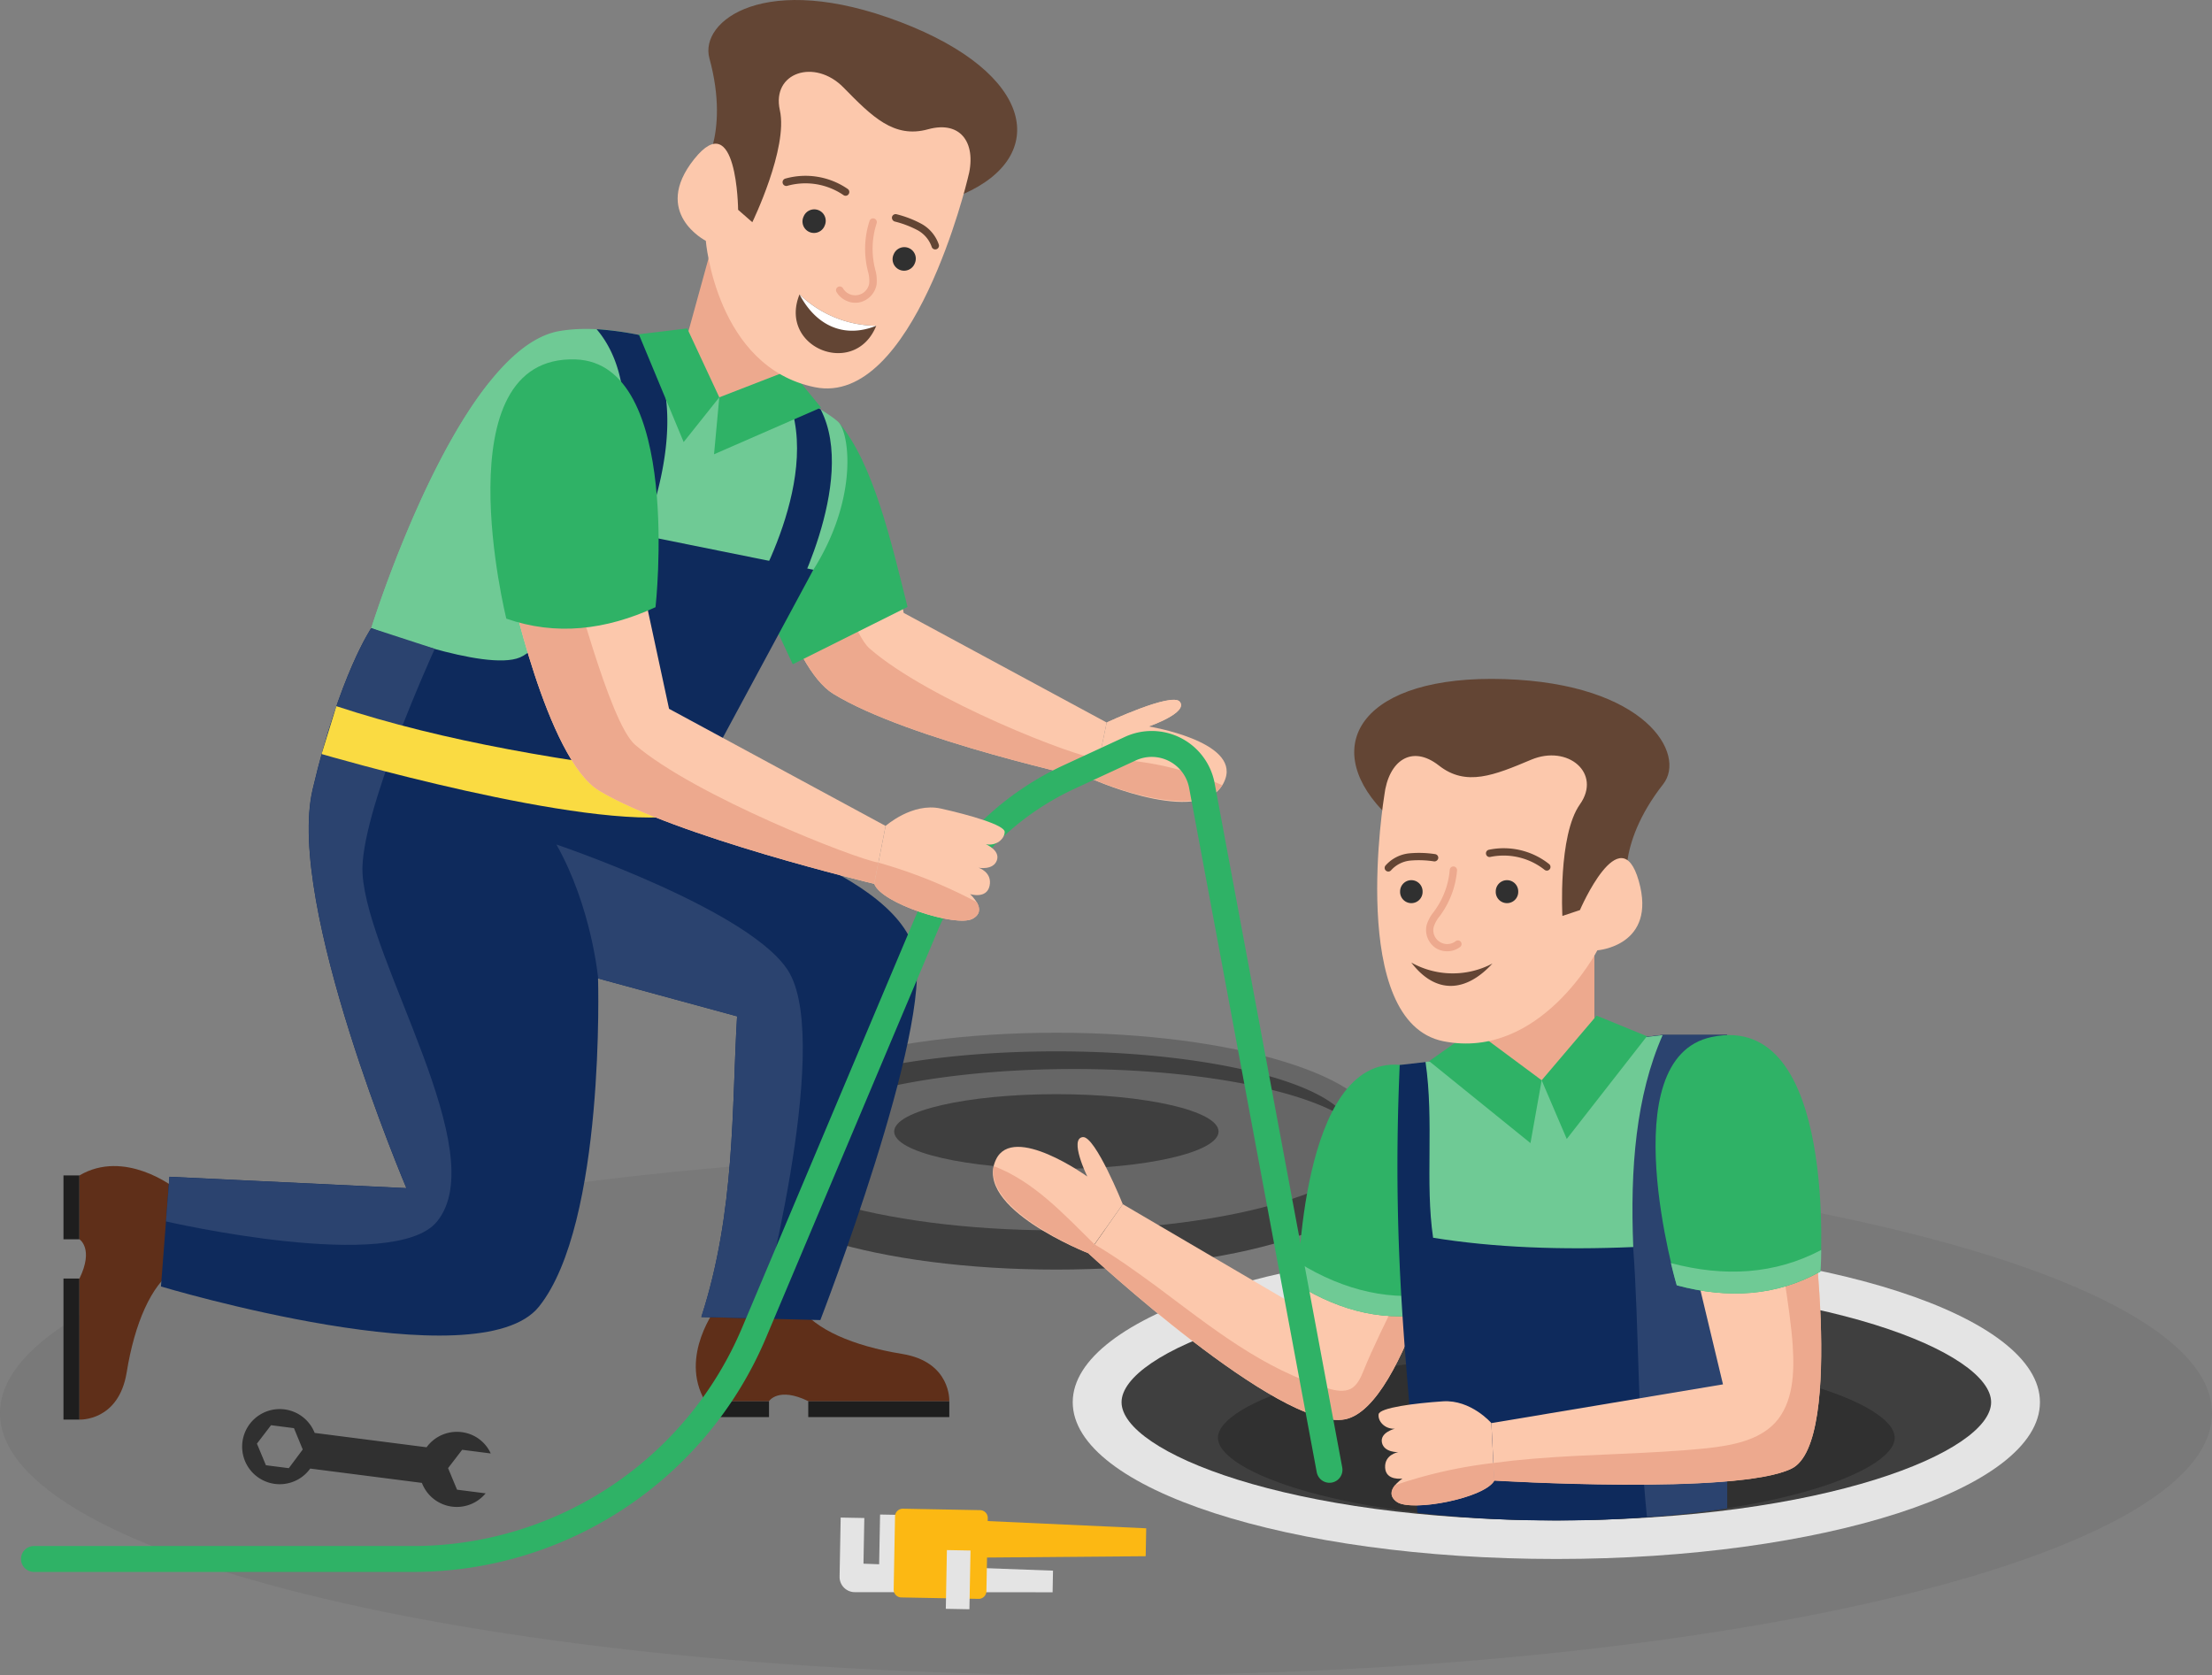 <svg xmlns="http://www.w3.org/2000/svg" xmlns:xlink="http://www.w3.org/1999/xlink" width="849.62" height="643.438" viewBox="0 0 849.62 643.438"><rect x="0" y="0" width="849.62" height="643.438" fill="#808080" stroke="none"/><defs><clipPath id="clip-path"><rect id="Rectangle_751" data-name="Rectangle 751" width="849.62" height="643.438" transform="translate(0 0)" fill="#2fb266"></rect></clipPath></defs><g id="Group_1795" data-name="Group 1795" transform="translate(-157.189 -1060)"><g id="Group_1431" data-name="Group 1431" transform="translate(157.189 1059.998)"><g id="Group_1430" data-name="Group 1430" transform="translate(0 0.002)" clip-path="url(#clip-path)"><path id="Path_3182" data-name="Path 3182" d="M849.62,1765.906c0,55.676-190.27,100.651-424.887,100.651S0,1821.581,0,1765.906c0-55.532,190.116-100.651,424.733-100.651s424.887,45.12,424.887,100.651" transform="translate(0 -1223.119)" fill="#707070" opacity="0.4"></path><path id="Path_3183" data-name="Path 3183" d="M1923.373,1861.87c0,33.306-83.2,60.211-185.786,60.211s-185.719-26.905-185.719-60.211c0-33.22,83.13-60.211,185.719-60.211s185.786,26.991,185.786,60.211" transform="translate(-1139.838 -1323.308)" fill="#e4e4e4"></path><path id="Path_3184" data-name="Path 3184" d="M1789.469,1948.307c-103.447,0-166.97-26.425-166.97-45.365s63.523-45.365,166.97-45.365c103.489,0,167.028,26.424,167.028,45.365s-63.539,45.365-167.028,45.365" transform="translate(-1191.715 -1364.379)" fill="#3f3f3f"></path><path id="Path_3185" data-name="Path 3185" d="M1891.884,2023.831c-80.516,0-129.958-18.474-129.958-31.715s49.441-31.714,129.958-31.714c80.548,0,130,18.473,130,31.714s-49.454,31.715-130,31.715" transform="translate(-1294.124 -1439.903)" fill="#303030"></path><path id="Path_3186" data-name="Path 3186" d="M1309.636,1637.022v15c0,21.074-55.368,37.982-123.713,37.982s-123.71-16.908-123.71-37.982v-15Z" transform="translate(-780.19 -1202.383)" fill="#3f3f3f"></path><path id="Path_3187" data-name="Path 3187" d="M1309.6,1531.876c0,20.993-55.427,37.951-123.773,37.951s-123.729-16.958-123.729-37.951c0-20.939,55.382-37.951,123.729-37.951s123.773,17.013,123.773,37.951" transform="translate(-780.107 -1097.279)" fill="#666"></path><path id="Path_3188" data-name="Path 3188" d="M1418.152,1597.169c0,7.937-27.9,14.349-62.31,14.349s-62.287-6.412-62.287-14.349c0-7.917,27.88-14.349,62.287-14.349s62.31,6.432,62.31,14.349" transform="translate(-950.108 -1162.572)" fill="#3f3f3f"></path><path id="Path_3189" data-name="Path 3189" d="M1327.157,1547.066c-16.668-11.312-57.388-19.408-105.135-19.408-62.51,0-113.114,13.812-113.114,30.839a9.8,9.8,0,0,0,1.311,4.643c-5.241-3.453-8.1-7.382-8.1-11.43,0-17.026,50.6-30.839,113.114-30.839,56.8,0,103.826,11.431,111.922,26.2" transform="translate(-809.501 -1117.071)" fill="#3f3f3f"></path><path id="Path_3190" data-name="Path 3190" d="M1174.221,874.793l-.651-3.182-47.458-1.091c5.567,15.465,12.717,30.2,21.037,35.326,28.876,17.777,100.455,33.174,100.455,33.174l4.582-22.123Z" transform="translate(-827.121 -639.393)" fill="#fcc8ac"></path><path id="Path_3191" data-name="Path 3191" d="M1161.078,888.46c-2.868-2.507-6.014-9.19-9.119-17.345l-25.893-.595c5.582,15.48,12.749,30.229,21.08,35.355C1176.02,923.64,1247.576,939,1247.576,939l1.679-8.1c-8.109-.247-65.582-22.681-88.176-42.442" transform="translate(-827.088 -639.392)" fill="#eda98e"></path><path id="Path_3192" data-name="Path 3192" d="M1583.7,1043.191s43.323,19.139,50.169-.483c5.067-14.525-29.416-20.14-29.416-20.14s15.348-5.292,11.9-9.5c-3.047-3.712-28.068,8-28.068,8Z" transform="translate(-1163.218 -743.561)" fill="#fcc8ac"></path><path id="Path_3193" data-name="Path 3193" d="M1632.66,1108c-9.779,14.8-48.937-1.959-48.937-1.959l1.677-8.1A116.492,116.492,0,0,1,1632.66,1108" transform="translate(-1163.235 -806.433)" fill="#eda98e"></path><rect id="Rectangle_745" data-name="Rectangle 745" width="54.172" height="6.136" transform="translate(310.45 538.144)" fill="#1e1e1e"></rect><rect id="Rectangle_746" data-name="Rectangle 746" width="24.531" height="6.136" transform="translate(270.842 538.144)" fill="#1e1e1e"></rect><path id="Path_3194" data-name="Path 3194" d="M1014.752,1890.2s-14.821,18.909-4.6,36.285h24.531s3.578-5.622,15.076,0h54.172s.766-15.076-18.143-18.143-33.475-9.455-39.352-18.143Z" transform="translate(-739.31 -1388.338)" fill="#5f2f19"></path><rect id="Rectangle_747" data-name="Rectangle 747" width="6.137" height="54.172" transform="translate(24.38 491.062)" fill="#1e1e1e"></rect><rect id="Rectangle_748" data-name="Rectangle 748" width="6.137" height="24.531" transform="translate(24.38 451.455)" fill="#1e1e1e"></rect><path id="Path_3195" data-name="Path 3195" d="M151.222,1695.011s-18.909-14.821-36.285-4.6v24.531s5.622,3.577,0,15.076v54.172s15.076.767,18.143-18.143,9.455-33.474,18.143-39.351Z" transform="translate(-84.421 -1238.956)" fill="#5f2f19"></path><path id="Path_3196" data-name="Path 3196" d="M1054.4,646.319l24.546,52.514,44.087-22.018c-6.393-25.626-13.188-54.935-26.12-70.5l-22.52-2.221Z" transform="translate(-774.452 -443.701)" fill="#2fb266"></path><path id="Path_3197" data-name="Path 3197" d="M537.029,590.757s33.285-107.244,72.148-114.1,103.73,30,107.731,35.434,6.731,29.58-10.065,56.225a342.833,342.833,0,0,1-33.656,44.934L634.9,641.537l-75.154-8.573Z" transform="translate(-394.444 -349.478)" fill="#6fca95"></path><path id="Path_3198" data-name="Path 3198" d="M762.018,696.947a66.431,66.431,0,0,1-27.855,12.082,62.278,62.278,0,0,1-31.322-2.461l-2.686-1.007-.782-2.909a162.053,162.053,0,0,1-4.7-35.8c-.112-11.97,1.008-24.275,5.705-35.462a273.7,273.7,0,0,0,3.469,34.791c1.566,10.292,3.469,20.807,5.593,30.876a74.5,74.5,0,0,0,23.94,3.8c9.285,0,18.794-1.678,28.638-3.915" transform="translate(-510.228 -463.754)" fill="#6fca95"></path><path id="Path_3199" data-name="Path 3199" d="M537.113,648.057s19.018-61.3,45.2-94.193c-1.415,12.711-2.691,21.529-3.287,33.738-.358,7.325-4.038,15.874-3.088,23.651L561.5,656Z" transform="translate(-394.506 -406.81)" fill="#6fca95"></path><path id="Path_3200" data-name="Path 3200" d="M232.849,1049.512l3.254-42.14,91.014,4.359S280.776,902.694,291.1,858.6s22.515-61.917,22.515-61.917,43.762,16.916,57.16,11.211c14.149-6.025,33.3-51.722,33.3-51.722l10.328,4.137,69.026,13.93-50.847,94.341s81.586,19.118,89.837,52.264c7.247,29.11-36.3,141.576-36.3,141.576l-45.7-1.159c13.111-40.672,11.647-80.153,13.718-115.523l-53.4-14.547s2.9,94.13-22.7,126.071c-23.18,28.921-145.19-7.752-145.19-7.752" transform="translate(-171.026 -555.406)" fill="#0e2a5c"></path><path id="Path_3201" data-name="Path 3201" d="M343.327,916.574s-29.191,63.816-27.743,86.474c2.176,34.055,50.087,106.919,28.637,133.459-16.366,20.25-104.148,0-104.148,0l1.342-17.116,91.061,4.363s-46.425-109.072-36.023-153.147c10.292-44.076,22.486-61.976,22.486-61.976" transform="translate(-176.332 -667.384)" fill="#2b436f"></path><path id="Path_3202" data-name="Path 3202" d="M894.6,1271.243c16.042,29.116-11.747,132.451-11.747,132.451l-22.262-.559c13.2-40.608,11.635-80.1,13.76-115.448l-53.361-14.543s-2.424-27.293-16.031-51.46c0,0,76.574,25.84,89.642,49.558" transform="translate(-591.237 -897.321)" fill="#2b436f"></path><path id="Path_3203" data-name="Path 3203" d="M465.219,1039.942s101.3,29.677,138.034,23.567l7.838-14.543c-51.789-5.956-98.754-13.772-140.2-27.4Z" transform="translate(-341.7 -750.333)" fill="#fadb42"></path><path id="Path_3204" data-name="Path 3204" d="M875.8,478.489c24.807,29.185-2.089,85.191-2.089,85.191H857.719s26.237-58.283,1.43-87.468a121.259,121.259,0,0,1,16.652,2.276" transform="translate(-629.989 -349.776)" fill="#0e2a5c"></path><path id="Path_3205" data-name="Path 3205" d="M1109.843,570c14.433,27.987-12.121,76.128-12.121,76.128l-15.862-2.041s31.014-49.952,13.581-82.161c6.28,3.208,9.85,5.348,14.4,8.074" transform="translate(-794.619 -412.729)" fill="#0e2a5c"></path><path id="Path_3206" data-name="Path 3206" d="M1030.031,348.794l-15.7,57.015-21.425-4.835-17.231-5.806,15.7-57.015Z" transform="translate(-716.631 -248.371)" fill="#eda98e"></path><path id="Path_3207" data-name="Path 3207" d="M955.054,501.536l-13.688,17.181-17.228-41.4,18.582-2.248Z" transform="translate(-678.774 -348.934)" fill="#2fb266"></path><path id="Path_3208" data-name="Path 3208" d="M1034.984,545.56l-2.022,21.873,41.1-17.939L1062.211,535Z" transform="translate(-758.704 -392.958)" fill="#2fb266"></path><path id="Path_3209" data-name="Path 3209" d="M1012.544,66.988s11.85-14.62,3.641-44.6c-3.936-14.377,21.428-33.749,73.334-13.936s57.082,51.6,24.306,66.024-38.4,46.238-38.4,46.238l-44.572-14Z" transform="translate(-743.707 -0.002)" fill="#634534"></path><path id="Path_3210" data-name="Path 3210" d="M1091.721,145.006s-20.852,87.815-58.765,80.01c-37.822-7.786-41.812-56.217-41.812-56.217s-21-10.642-4.475-31.36,16.885,19.454,16.885,19.454l5.455,4.773s13.832-28.457,10.577-43.024,13.44-19.947,24.422-8.743,19.394,19.681,32.456,16.079,19,5.865,15.257,19.029" transform="translate(-720.047 -76.313)" fill="#fcc8ac"></path><path id="Path_3211" data-name="Path 3211" d="M1132.989,258.12a1.441,1.441,0,0,1,.162-2.712,28.616,28.616,0,0,1,23.972,3.959,1.428,1.428,0,0,1,.36,2,1.4,1.4,0,0,1-2,.36,25.864,25.864,0,0,0-21.545-3.551,1.408,1.408,0,0,1-.952-.054" transform="translate(-831.526 -186.806)" fill="#634534"></path><path id="Path_3212" data-name="Path 3212" d="M1306.379,323.188a1.432,1.432,0,0,1-.821-.922,11.588,11.588,0,0,0-5.5-6.394,38.487,38.487,0,0,0-8.731-3.3,1.539,1.539,0,0,1-.988-1.784,1.449,1.449,0,0,1,1.784-.988,41.3,41.3,0,0,1,9.38,3.6,14.367,14.367,0,0,1,6.81,8.059,1.43,1.43,0,0,1-.971,1.784,1.46,1.46,0,0,1-.964-.049" transform="translate(-947.712 -227.503)" fill="#634534"></path><path id="Path_3213" data-name="Path 3213" d="M1299.955,363.768a4.412,4.412,0,1,1-8.13-3.408,4.408,4.408,0,1,1,8.13,3.408" transform="translate(-948.564 -262.683)" fill="#303030"></path><path id="Path_3214" data-name="Path 3214" d="M1169.629,309.147a4.412,4.412,0,1,1-8.13-3.407,4.408,4.408,0,1,1,8.13,3.407" transform="translate(-852.84 -222.565)" fill="#303030"></path><path id="Path_3215" data-name="Path 3215" d="M1213.588,347.623a8.355,8.355,0,0,1-4.024-3.472,1.436,1.436,0,0,1,2.488-1.433,5.442,5.442,0,0,0,10.07-1.827,12.652,12.652,0,0,0-.524-4.826l-.251-1.12a34.744,34.744,0,0,1,.91-18.076,1.437,1.437,0,0,1,1.809-.926c.043.018.081.024.116.039a1.443,1.443,0,0,1,.811,1.77,31.845,31.845,0,0,0-.833,16.586l.24,1.075a14.872,14.872,0,0,1,.557,5.956,8.533,8.533,0,0,1-6.726,6.8,8.262,8.262,0,0,1-4.642-.545" transform="translate(-888.274 -232.007)" fill="#eda98e"></path><path id="Path_3216" data-name="Path 3216" d="M1182.087,437.953c-8.178,20.252-37.757,8.475-29.468-12.041a43.039,43.039,0,0,0,29.468,12.041" transform="translate(-845.526 -312.83)" fill="#634534"></path><path id="Path_3217" data-name="Path 3217" d="M1186.1,437.953c-12.464,4.991-23.168-.114-29.468-12.041a43.039,43.039,0,0,0,29.468,12.041" transform="translate(-849.539 -312.83)" fill="#fff"></path><path id="Path_3218" data-name="Path 3218" d="M1714.911,1650.807s-18.092,82.835-41.947,87.419c-24.736,4.753-98.491-63.776-98.491-63.776l13.222-18.871,67.234,39.412,15.159-70.638Z" transform="translate(-1156.441 -1193.077)" fill="#fcc8ac"></path><path id="Path_3219" data-name="Path 3219" d="M1574.251,1746.154s73.811,68.53,98.6,63.789c23.836-4.6,41.85-87.354,41.85-87.354l-.949-.542c-11.107,22.889-27.087,52.684-33.723,69.207-1.085,2.708-2.437,5.688-5.009,7.042-2.576,1.219-5.69.677-8.4-.136-24.921-7.042-45.643-23.971-66.361-39.411-7.585-5.553-15.306-11.106-23.569-15.981Z" transform="translate(-1156.277 -1264.833)" fill="#eda98e"></path><path id="Path_3220" data-name="Path 3220" d="M1930.351,1635.266s34.651-90.911-13.51-95.071c-38.264-3.3-39.057,84.551-39.057,84.551,16.806,10.34,34.257,14.512,52.567,10.521" transform="translate(-1379.221 -1131.197)" fill="#2fb266"></path><path id="Path_3221" data-name="Path 3221" d="M1877.994,1826.7c-.315,5.268-.307,8.517-.307,8.517,16.788,10.424,34.329,14.582,52.66,10.51,0,0,1.156-2.9,2.56-7.556-19.067,3.71-37.39-.684-54.914-11.47" transform="translate(-1379.149 -1341.702)" fill="#6fca95"></path><path id="Path_3222" data-name="Path 3222" d="M2148.27,1497.109v181.825a441.834,441.834,0,0,1-65.61,4.648,458.606,458.606,0,0,1-53.392-2.922c-2.523-47.681-10.227-93.768-6.774-172l100.941-11.555Z" transform="translate(-1484.866 -1099.618)" fill="#0e2a5c"></path><path id="Path_3223" data-name="Path 3223" d="M2392.082,1497.109v181.825c-9.429,1.461-19.656,2.656-30.814,3.32-3.586-34.665-3.055-74.111-5.312-103.729-2.522-32.939-4.248-47.415,1.2-80.221l10.094-1.195Z" transform="translate(-1728.678 -1099.618)" fill="#2b436f"></path><path id="Path_3224" data-name="Path 3224" d="M2153.319,1497.335c-10.223,23.2-12.561,51.2-11.288,81.41-27.62,1.183-53.438.225-76.882-3.564-3.139-21.164.431-44.6-2.917-67.535Z" transform="translate(-1514.696 -1099.784)" fill="#6fca95"></path><path id="Path_3225" data-name="Path 3225" d="M2279.5,1720.355s14.168,96.959-6.692,107.26-114.189,4.594-114.189,4.594l-1.094-22.041,88.956-14.875-16.423-68.6Z" transform="translate(-1584.691 -1263.59)" fill="#fcc8ac"></path><path id="Path_3226" data-name="Path 3226" d="M2037.608,2035.4s-7.85-9.079-18.653-8.354-24.325,2.432-24.666,4.978,2.235,5.719,6.215,5.542c0,0-5.73,1.4-4.944,5.3s6.266,3.7,6.266,3.7-5.321.849-5.034,5.984,6.667,4.149,6.667,4.149-7.7,4.991-2.187,8.955,33.8-1.412,37.43-8.217Z" transform="translate(-1464.771 -1488.822)" fill="#fcc8ac"></path><path id="Path_3227" data-name="Path 3227" d="M2160.351,1825.615l.407,6.772s93.312,5.688,114.169-4.605,6.64-107.263,6.64-107.263l-15.441,2.031c3.792,17.471,8.4,45.1,9.208,57.966.678,10.429.271,21.94-6.772,29.66-6.5,6.907-16.658,8.668-26,9.751-22.349,2.3-44.829,2.167-67.175,4.064q-7.519.609-15.034,1.625" transform="translate(-1586.764 -1263.71)" fill="#eda98e"></path><path id="Path_3228" data-name="Path 3228" d="M2015.012,2131.25c5.552,4.063,33.858-1.354,37.516-8.125l-.407-6.772a179.762,179.762,0,0,0-37.787,8.532c-1.488,1.76-2.3,4.2.678,6.365" transform="translate(-1478.534 -1554.448)" fill="#eda98e"></path><path id="Path_3229" data-name="Path 3229" d="M2458.3,1588.188s7.168-100.374-41.7-90.118c-38.827,8.149-13.422,95.39-13.422,95.39,19.7,5.223,38.205,4.146,55.124-5.273" transform="translate(-1759.123 -1099.783)" fill="#2fb266"></path><path id="Path_3230" data-name="Path 3230" d="M2417.211,1813.261c1.259,5.311,2.235,8.526,2.235,8.526,19.71,5.311,38.3,4.193,55.213-5.312,0,0,.28-3.214.28-8.247-17.751,9.365-37.182,10.483-57.728,5.032" transform="translate(-1775.426 -1328.133)" fill="#6fca95"></path><path id="Path_3231" data-name="Path 3231" d="M2138.018,1309.82v66l24.486,1.144,20.261-1.144v-66Z" transform="translate(-1570.36 -962.055)" fill="#eda98e"></path><path id="Path_3232" data-name="Path 3232" d="M2230.241,1494.021l9.639,22.542,30.8-39.447-19.33-7.923Z" transform="translate(-1638.098 -1079.113)" fill="#2fb266"></path><path id="Path_3233" data-name="Path 3233" d="M2110.7,1508.974l-4.3,24.136-38.91-31.478,17.042-12.081Z" transform="translate(-1518.552 -1094.066)" fill="#2fb266"></path><path id="Path_3234" data-name="Path 3234" d="M2064.18,1064.145s-5.168-17.687,13.594-41.657c9-11.494-6.577-38.588-60.952-40.342s-71.078,24.99-46.94,50.425,17.175,56.29,17.175,56.29l45.551,4.226Z" transform="translate(-1438.946 -721.32)" fill="#634534"></path><path id="Path_3235" data-name="Path 3235" d="M1995.062,1108.095s-14.406,87.2,22.786,94.5c37.1,7.284,59.037-34.942,59.037-34.942s22.99-1.663,15.91-26.627-22.612,11.177-22.612,11.177l-6.732,2.245s-1.721-30.935,6.732-42.858-4.587-23.1-18.745-17.139-24.963,10.433-35.4,2.236-19.376-1.894-20.98,11.41" transform="translate(-1463.344 -802.652)" fill="#fcc8ac"></path><path id="Path_3236" data-name="Path 3236" d="M2173.05,1235.625a1.411,1.411,0,0,0,.88-2.511,28.018,28.018,0,0,0-23.146-5.5,1.4,1.4,0,0,0-1.081,1.668,1.37,1.37,0,0,0,1.667,1.081,25.325,25.325,0,0,1,20.8,4.948,1.378,1.378,0,0,0,.879.311" transform="translate(-1578.919 -901.24)" fill="#634534"></path><path id="Path_3237" data-name="Path 3237" d="M2004.522,1240.857a1.4,1.4,0,0,0,1.091-.522,11.346,11.346,0,0,1,7.386-3.693,37.677,37.677,0,0,1,9.136.321,1.508,1.508,0,0,0,1.567-1.237,1.419,1.419,0,0,0-1.237-1.567,40.455,40.455,0,0,0-9.833-.3,14.07,14.07,0,0,0-9.2,4.7,1.4,1.4,0,0,0,.2,1.979,1.433,1.433,0,0,0,.889.321" transform="translate(-1471.274 -906.114)" fill="#634534"></path><path id="Path_3238" data-name="Path 3238" d="M2025.469,1277.568a4.32,4.32,0,1,0,8.632,0,4.316,4.316,0,1,0-8.632,0" transform="translate(-1487.694 -935.195)" fill="#303030"></path><path id="Path_3239" data-name="Path 3239" d="M2163.838,1277.568a4.32,4.32,0,1,0,8.632,0,4.316,4.316,0,1,0-8.632,0" transform="translate(-1589.325 -935.195)" fill="#303030"></path><path id="Path_3240" data-name="Path 3240" d="M2071.045,1285.97a8.181,8.181,0,0,0,4.948-1.613,1.406,1.406,0,1,0-1.7-2.236,5.329,5.329,0,0,1-8.4-5.461,12.377,12.377,0,0,1,2.3-4.16l.651-.917a34.017,34.017,0,0,0,6.02-16.668,1.408,1.408,0,0,0-1.283-1.521c-.046,0-.082-.009-.119-.009a1.414,1.414,0,0,0-1.4,1.292,31.185,31.185,0,0,1-5.525,15.294l-.623.88a14.561,14.561,0,0,0-2.758,5.168,8.354,8.354,0,0,0,3.5,8.687,8.087,8.087,0,0,0,4.4,1.265" transform="translate(-1515.221 -920.604)" fill="#eda98e"></path><path id="Path_3241" data-name="Path 3241" d="M2041.644,1392.425c9.367,12.26,20.966,11.517,31.169.372a32.575,32.575,0,0,1-31.169-.372" transform="translate(-1499.575 -1022.728)" fill="#634534"></path><path id="Path_3242" data-name="Path 3242" d="M376.426,2061.25l42.891,5.5a14.354,14.354,0,0,0,24.484,4.017l-10.983-1.408-3.444-8.277,5.409-7.043,10.983,1.408a14.153,14.153,0,0,0-11.191-8.192,14.4,14.4,0,0,0-13.456,5.815l-42.984-5.513a14.428,14.428,0,1,0-1.709,13.691m-17.02-1.277-3.452-8.3,5.424-7.073,8.8,1.128,3.375,8.2L368.2,2061.1Z" transform="translate(-257.271 -1497.205)" fill="#303030"></path><path id="Path_3243" data-name="Path 3243" d="M1472.971,1689.485s-44.426-17.312-35.392-36.027c6.688-13.854,35.041,6.56,35.041,6.56s-7.111-14.595-1.7-15.127c4.779-.471,15.334,25.768,15.334,25.768Z" transform="translate(-1055.003 -1208.157)" fill="#fcc8ac"></path><path id="Path_3244" data-name="Path 3244" d="M1437.125,1686.9c-3.554,17.382,36.248,33.429,36.248,33.429l2.432-3.374c-11.82-11.621-23.324-24.19-38.68-30.055" transform="translate(-1055.394 -1239.014)" fill="#eda98e"></path><path id="Path_3245" data-name="Path 3245" d="M180.992,1380.353H35.647a4.981,4.981,0,1,1,0-9.961H180.992a137.172,137.172,0,0,0,126.642-84.028l65.883-156.214a114.85,114.85,0,0,1,57.672-59.7l23.386-10.817a24.576,24.576,0,0,1,34.488,17.8L538.07,1340.21a4.981,4.981,0,0,1-9.793,1.829l-49.008-262.778a14.613,14.613,0,0,0-20.512-10.59l-23.385,10.817a104.9,104.9,0,0,0-52.672,54.533l-65.882,156.208a147.124,147.124,0,0,1-135.825,90.124" transform="translate(-22.524 -776.601)" fill="#2fb266"></path><path id="Path_3246" data-name="Path 3246" d="M877.032,903.429s-76.5-18.247-105.659-35.8c-20.2-12.164-34.47-80.2-34.47-80.2l46.6-19.614,14.727,68.375,83.176,44.989Z" transform="translate(-541.251 -563.957)" fill="#fcc8ac"></path><path id="Path_3247" data-name="Path 3247" d="M878.51,924.567l-1.6,8.145S800.427,914.5,771.273,896.959c-20.229-12.171-34.548-80.269-34.548-80.269l21.413-8.978c2.665,5.4,16.816,62.948,26.944,71.629,22.873,19.608,84.793,43.9,93.428,45.225" transform="translate(-541.12 -593.261)" fill="#eda98e"></path><path id="Path_3248" data-name="Path 3248" d="M715.572,619.451S690.4,518.086,742.2,519.89c41.151,1.433,30.676,95.156,30.676,95.156-19.219,8.842-38.33,11.029-57.3,4.4" transform="translate(-521.093 -381.839)" fill="#2fb266"></path><path id="Path_3249" data-name="Path 3249" d="M1269.114,1175.171s10.248-9.121,21.216-6.676,24.572,6.324,24.521,8.99-3.193,5.515-7.249,4.707c0,0,5.658,2.341,4.237,6.22s-7.01,2.81-7.01,2.81,5.325,1.709,4.222,6.931-7.492,3.207-7.492,3.207,7.114,6.332.835,9.531-34.984-5.937-37.637-13.489Z" transform="translate(-928.955 -857.947)" fill="#fcc8ac"></path><path id="Path_3250" data-name="Path 3250" d="M1302.421,1269.438c-6.335,3.294-34.981-5.937-37.666-13.459l1.589-8.146a191.221,191.221,0,0,1,37.774,15.183c1.25,2.04,1.7,4.669-1.7,6.423" transform="translate(-928.955 -916.525)" fill="#eda98e"></path><path id="Path_3251" data-name="Path 3251" d="M1617.128,1022.568s15.348-5.292,11.9-9.5c-3.047-3.712-28.068,8-28.068,8" transform="translate(-1175.893 -743.561)" fill="#fcc8ac"></path><rect id="Rectangle_749" data-name="Rectangle 749" width="22.567" height="9.069" transform="translate(337.613 604.259) rotate(-88.933)" fill="#e4e4e4"></rect><path id="Path_3252" data-name="Path 3252" d="M1387.045,2198.49l71.785,3.278-.2,10.721-71.857.6Z" transform="translate(-1018.576 -1614.778)" fill="#fcb813"></path><path id="Path_3253" data-name="Path 3253" d="M1214.989,2195.294l9.083.169-.327,17.545,72.8,2.677-.155,8.305-75.979-.047a5.846,5.846,0,0,1-5.841-5.955Z" transform="translate(-892.09 -1612.43)" fill="#e4e4e4"></path><path id="Path_3254" data-name="Path 3254" d="M1296.4,2182.492l29.644.552a2.989,2.989,0,0,1,2.933,3.044l-.523,28.1a2.989,2.989,0,0,1-3.044,2.933l-29.644-.552a2.988,2.988,0,0,1-2.932-3.044l.523-28.1a2.989,2.989,0,0,1,3.044-2.933" transform="translate(-949.579 -1603.027)" fill="#fcb813"></path><rect id="Rectangle_750" data-name="Rectangle 750" width="22.567" height="9.069" transform="translate(363.281 617.914) rotate(-88.933)" fill="#e4e4e4"></rect></g></g></g></svg>